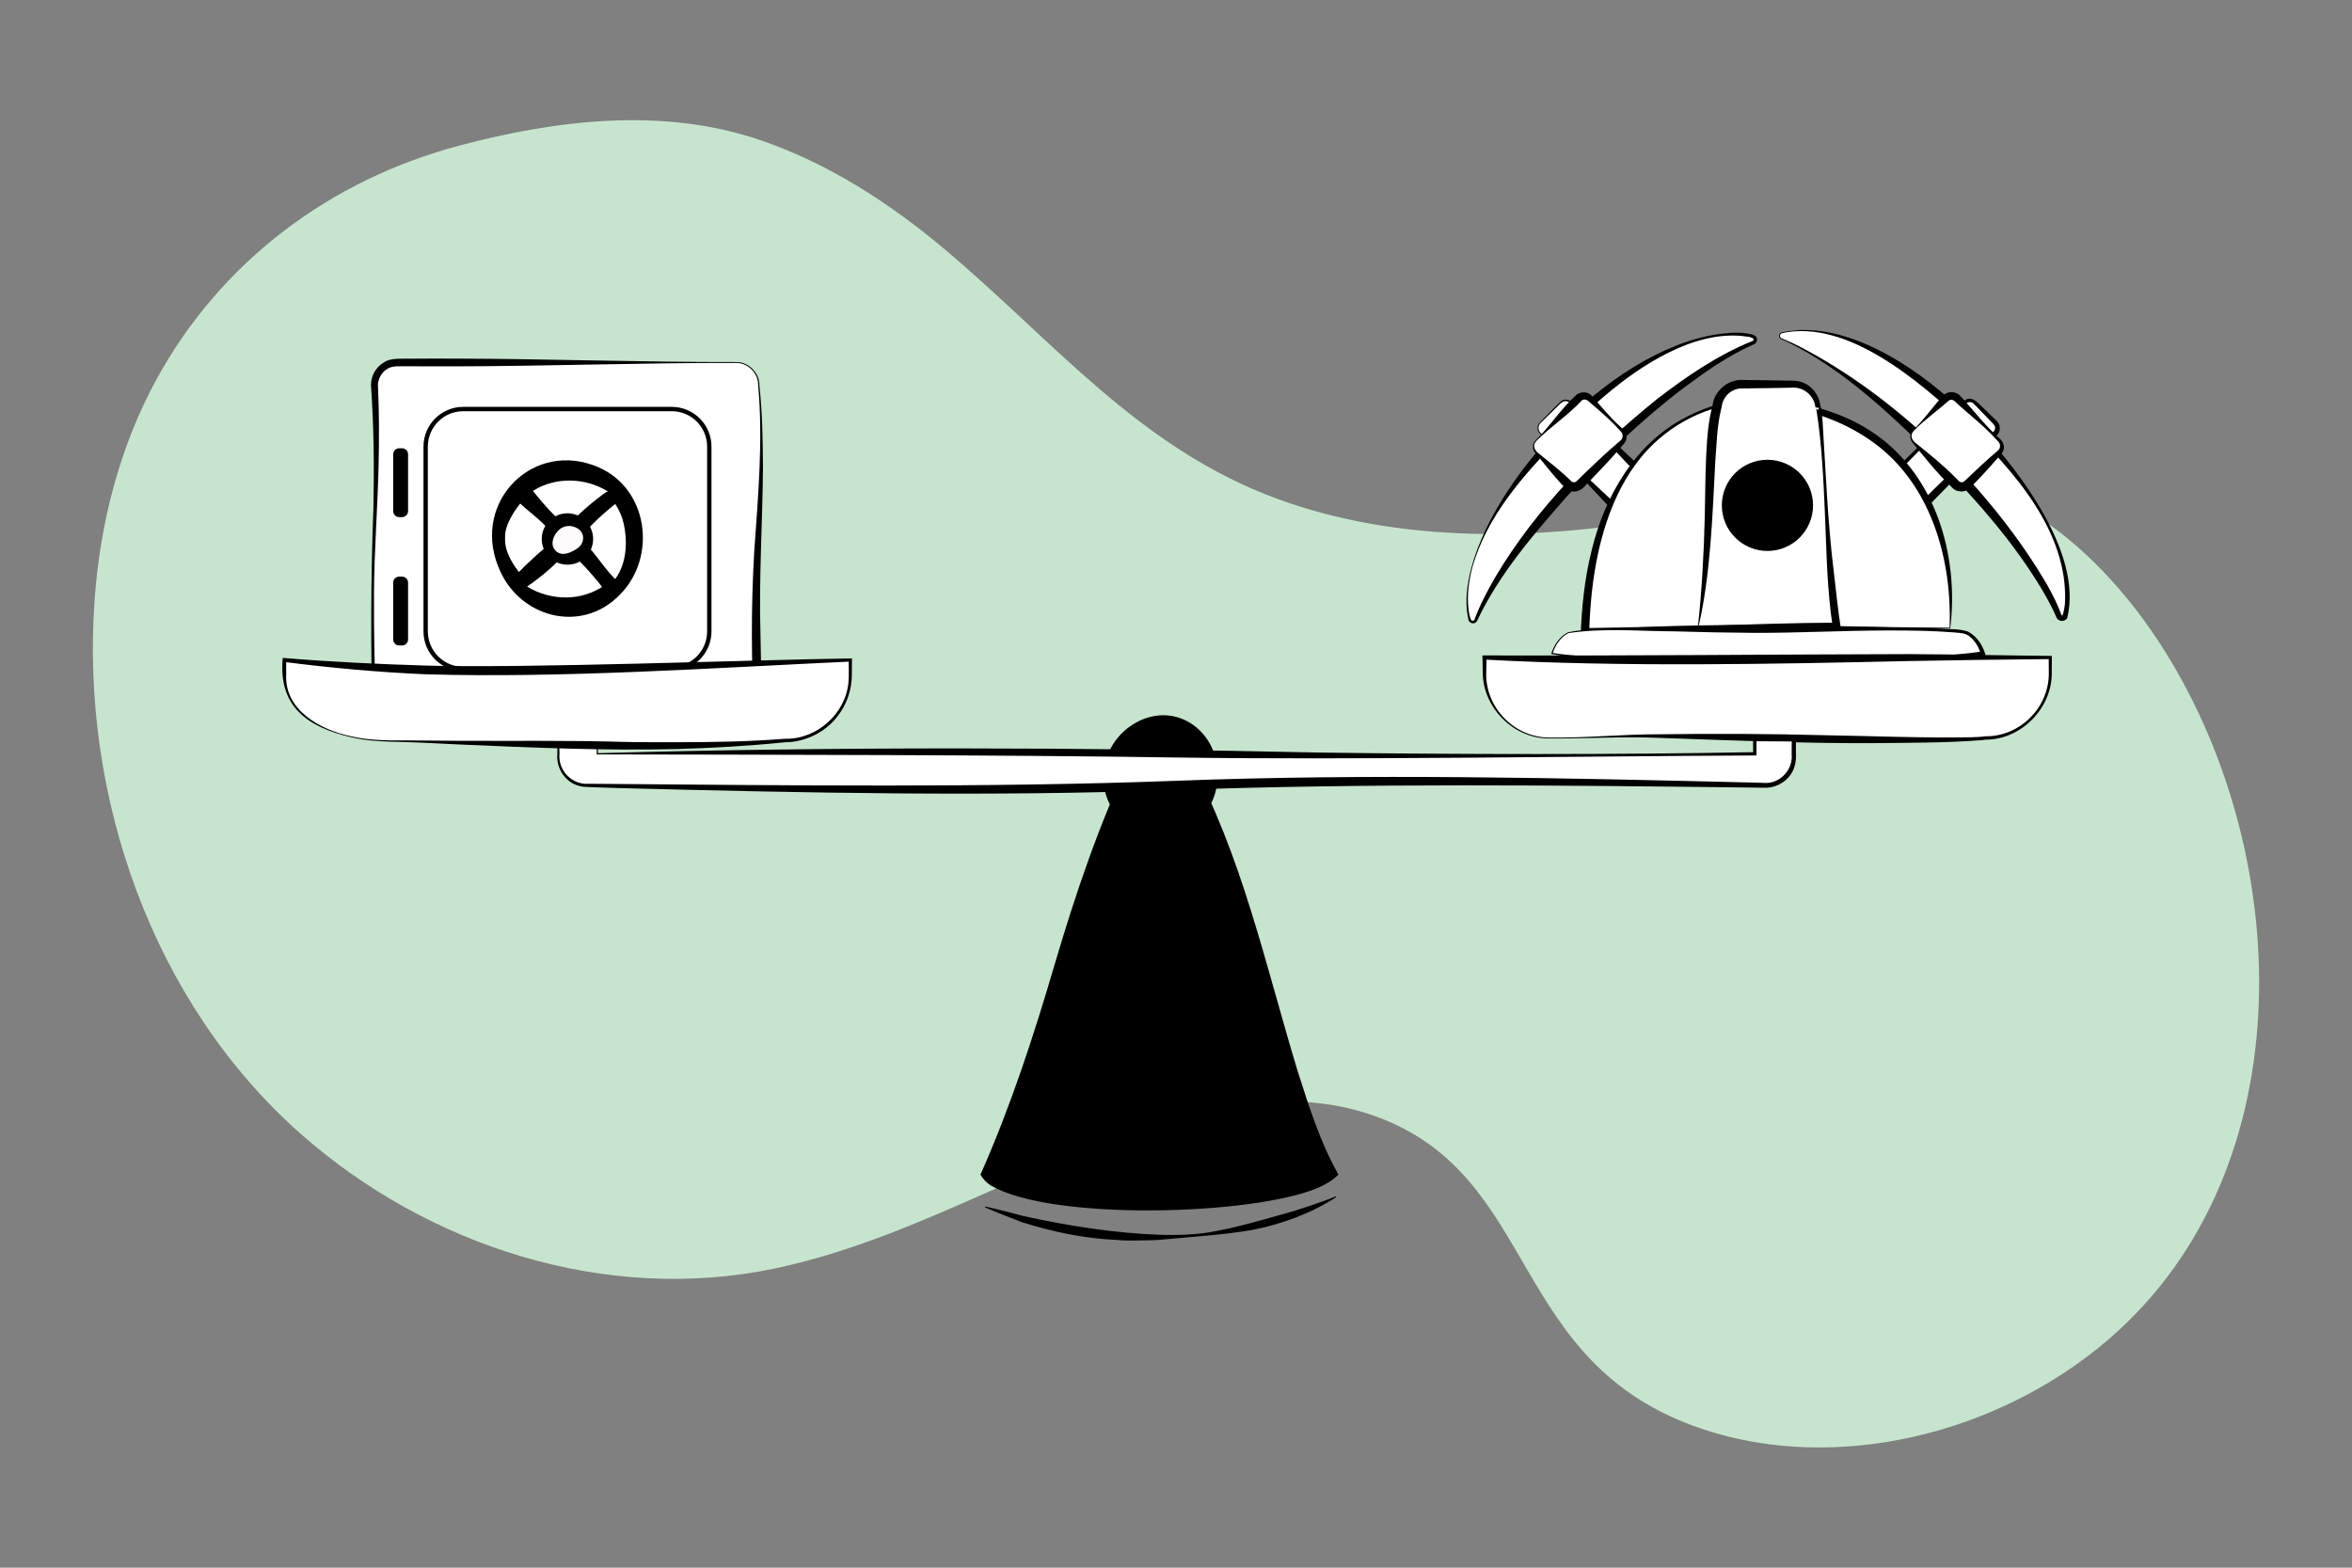 <?xml version="1.0" encoding="UTF-8"?> <!-- Generator: Adobe Illustrator 26.0.2, SVG Export Plug-In . SVG Version: 6.00 Build 0) --> <svg xmlns="http://www.w3.org/2000/svg" xmlns:xlink="http://www.w3.org/1999/xlink" version="1.1" id="Layer_1" x="0px" y="0px" viewBox="0 0 540 360" style="enable-background:new 0 0 540 360;" xml:space="preserve"><rect x="0" y="0" width="540" height="360" fill="#808080" stroke="none"/> <style type="text/css"> .st0{fill:#C7E5CE;} .st1{fill:#FFFFFF;} .st2{fill:#010101;} .st3{fill:#FFFFFF;stroke:#010101;stroke-miterlimit:10;} .st4{fill:none;stroke:#010101;stroke-miterlimit:10;} .st5{fill:#FFFAFC;} </style> <path class="st0" d="M21.7,138.04c-3.14,44.8,13.23,92.15,47.25,122.25c29.37,25.99,70.22,39.08,108.83,31.02 c34.9-7.29,64.95-28.49,99.59-36.25c12.6-2.82,25.72-3.22,38.02,1.13c38.58,13.63,30.3,56.86,75.53,71.99 c30.67,10.26,67.85,1.2,93.23-20.65c45.68-39.33,42.39-113.22,11.36-160.35c-12.06-18.31-29.69-34.36-51.26-38.29 c-25.74-4.69-50.22,8.89-75.25,12.04c-26.47,3.33-52.77,2.07-75.78-6.39c-31.75-11.66-51.33-36.26-76.31-57.28 c-12.73-10.71-26.97-19.91-42.74-25.21c-22.2-7.47-46.55-4.51-68.77,1.4c-29.65,7.89-54.7,26.62-69.51,53.73 C27.48,102.59,22.95,120.15,21.7,138.04z"></path> <g> <g> <path class="st1" d="M388.97,154.53l62.08-62.08c0.33-0.33,0.76-0.5,1.22-0.5s0.89,0.18,1.22,0.5l4.62,4.62 c0.32,0.32,0.5,0.75,0.5,1.21c0,0.46-0.18,0.9-0.5,1.22l-61.3,61.3L388.97,154.53z"></path> <path class="st2" d="M388.87,154.54c15.51-16.56,32.44-33.81,49.23-49.66c4.07-3.93,8.43-8.35,12.4-12.4 c2.02-2.27,3.71,0.16,5.22,1.57c0,0,2.1,2.02,2.1,2.02s0.52,0.51,0.52,0.51c0.98,0.78,1.1,2.48,0.15,3.36 c-0.3,0.31-1.19,1.25-1.51,1.58c-6.23,6.57-19.97,20.49-26.47,27.09c-7.91,7.99-16.84,16.62-24.95,24.48c0,0-8.44,8.04-8.44,8.04 l-0.3,0.29c0,0-0.3-0.26-0.3-0.26L388.87,154.54L388.87,154.54z M389.07,154.53l8.02,5.93c0,0-0.6,0.03-0.6,0.03 c4.01-4.24,12.08-12.64,16.15-16.8c12.46-12.9,28.41-28.51,41.35-41.04c0.63-0.61,2.53-2.42,3.16-3.02c0,0,0.53-0.5,0.53-0.5 c0.13-0.12,0.22-0.25,0.29-0.4c0.33-0.82-0.23-1.3-0.86-1.93c-1.01-1.03-3.01-3.13-4.02-4.16c-0.69-0.54-1.49-0.34-2.07,0.36 c0,0-4.14,4.08-4.14,4.08C427.68,116.7,409.48,135.63,389.07,154.53L389.07,154.53z"></path> </g> <g> <path class="st1" d="M353.63,97.07l4.62-4.62c0.67-0.67,1.76-0.67,2.43,0l57.27,57.27l-7.82,6.3l-56.51-56.51 c-0.33-0.33-0.51-0.76-0.5-1.22C353.12,97.82,353.3,97.39,353.63,97.07z"></path> <path class="st2" d="M353.55,97c0.81-0.78,4.21-4.39,5.03-5c1.02-0.55,2-0.06,2.69,0.74c0,0,1.03,0.97,1.03,0.97 c8,7.49,16.8,15.65,24.34,23.51c10.31,10.86,20.76,21.85,31.68,32.12c0,0,0.41,0.39,0.41,0.39l-0.45,0.38c0,0-7.67,6.47-7.67,6.47 s-0.51,0.43-0.51,0.43c-10.05-9.75-20.08-19.51-29.91-29.49c-8.31-8.27-16.75-17.73-24.92-26.19c0,0-1.81-1.85-1.81-1.85 C352.82,98.8,352.88,97.63,353.55,97L353.55,97z M353.7,97.14c-0.59,0.57-0.62,1.6-0.06,2.2c0,0,1.83,1.81,1.83,1.81 c8.47,8.18,17.91,16.61,26.19,24.92c9.81,9.66,19.42,19.53,29.01,29.41c0,0-1-0.05-1-0.05l7.96-6.12l-0.04,0.78 c-10.27-10.91-21.26-21.36-32.12-31.67c-7.84-7.53-16.05-16.35-23.51-24.34c-1.44-1.51-2.31-3.06-4.23-0.89 C357.71,93.18,353.7,97.14,353.7,97.14L353.7,97.14z"></path> </g> <g> <path class="st1" d="M337.86,130.56c1.77-6.81,6.83-17.88,20.9-31.95c14.07-14.07,25.14-19.13,31.95-20.9 c7.51-1.95,11.63-0.49,11.8-0.43c0.3,0.11,0.5,0.4,0.49,0.71c0,0.32-0.2,0.6-0.51,0.71c-0.14,0.05-14.64,5.29-36.49,27.15 c-21.86,21.86-27.1,36.35-27.15,36.49c-0.1,0.3-0.39,0.5-0.71,0.51c0,0,0,0-0.01,0c-0.32,0-0.6-0.2-0.71-0.5 C337.37,142.19,335.91,138.06,337.86,130.56z"></path> <path class="st2" d="M337.77,130.53c6.15-23.18,36.51-54.26,61.55-54.14c1.2,0.1,2.42,0.16,3.56,0.66 c0.16,0.11,0.3,0.25,0.39,0.42c0.4,0.77-0.17,1.55-0.84,1.71c-5.8,2.57-11.03,6.28-16.09,10.06 c-9.72,7.38-18.51,15.93-26.74,24.92c-7.66,8.72-15.42,17.73-20.42,28.3c-0.47,1.14-2.03,0.78-2.1-0.46 C336.26,138.2,336.82,134.25,337.77,130.53L337.77,130.53z M337.96,130.58c-0.73,2.96-1.15,6.03-0.83,9.06 c0.11,0.91,0.23,2.02,0.67,2.79c0.24,0.24,0.68,0.11,0.75-0.19c1.24-3.4,2.96-6.58,4.76-9.72c9.47-15.94,22.8-29.27,37.13-40.88 c6.72-5.16,13.8-10.02,21.68-13.24c0.32-0.11,0.35-0.11,0.43-0.23c0.55-0.94-2.75-0.96-3.28-1.08c-4.02-0.25-8.09,0.59-11.88,2 c-11.44,4.39-20.67,12.9-29.25,21.42C349.72,109.16,341.22,118.68,337.96,130.58L337.96,130.58z"></path> </g> <g> <path class="st1" d="M447.69,144.22c0,0,5.8-48.74-43.77-52.2c0,0-38.25-2.89-40.03,53.19L447.69,144.22z"></path> <path class="st2" d="M447.62,144.15c0.54-15.32-4-32.05-16.52-41.81c-7.42-5.75-16.56-8.67-25.87-9.66 c-9.33-1.06-18.91,2.85-25.62,9.27c-6.83,6.55-10.56,15.59-12.61,24.67c-1.36,6.1-1.95,12.36-2.14,18.62c0,0-0.98-1-0.98-1 C391.35,143.62,420.05,143.83,447.62,144.15L447.62,144.15z M447.76,144.3c-27.6,0.98-56.27,1.86-83.85,1.88 c0,0-1.02,0.01-1.02,0.01c0.24-6.7,0.92-13.41,2.57-19.93c2.99-12.27,9.92-24.38,21.43-30.36c5.61-2.92,12.08-4.76,18.44-4.25 c9.5,0.62,19.26,3.27,26.89,9.27C445.02,111.04,449.7,128.6,447.76,144.3L447.76,144.3z"></path> </g> <g> <path class="st1" d="M352.65,101.2l9.73-9.73c0.36-0.36,0.83-0.55,1.33-0.55c0.5,0,0.97,0.2,1.33,0.55l7.41,7.41 c0.36,0.35,0.55,0.83,0.55,1.33c0,0.5-0.2,0.97-0.55,1.33l-9.73,9.73c-0.35,0.35-0.83,0.55-1.33,0.55c-0.5,0-0.97-0.2-1.33-0.55 l-7.41-7.41c-0.36-0.36-0.55-0.83-0.55-1.33C352.09,102.03,352.29,101.56,352.65,101.2z"></path> <path d="M352.57,101.13c3.24-3.2,5.74-7.12,9.1-10.22c0.92-0.99,2.64-1.11,3.64-0.18c2.19,2.48,4.32,5.11,6.79,7.33 c1.26,0.91,1.9,2.56,0.72,3.86c-1.64,1.91-3.31,3.8-5.05,5.61c-0.93,0.93-2.98,3.21-3.91,4.09c-1.14,1.44-3.21,1.76-4.55,0.38 c-2.28-2.29-4.23-4.88-6.29-7.36c0,0-0.62-0.73-0.62-0.73C351.76,103.1,351.82,101.82,352.57,101.13L352.57,101.13z M352.72,101.27c-0.96,1.05-0.39,2.25,0.7,2.97c2.42,2.02,4.96,3.91,7.19,6.13c0.37,0.46,1.03,0.53,1.42,0.07 c1.07-1.07,3.29-3.18,4.42-4.24c1.81-1.74,3.69-3.41,5.61-5.05c0.55-0.43,0.65-1.36,0.19-1.93c0,0-0.62-0.67-0.62-0.67 c-2.11-2.31-4.53-4.39-6.92-6.4c-0.39-0.43-1.09-0.56-1.56-0.18C359.99,95.4,355.99,97.97,352.72,101.27L352.72,101.27z"></path> </g> <g> <path class="st1" d="M409.07,76.41c0.17-0.06,4.3-1.52,11.8,0.43c6.81,1.77,17.88,6.83,31.95,20.9 c14.07,14.07,19.13,25.14,20.9,31.95c1.95,7.51,0.49,11.63,0.43,11.8c-0.11,0.3-0.39,0.49-0.71,0.49c0,0,0,0-0.01,0 c-0.32,0-0.6-0.2-0.71-0.51c-0.05-0.14-5.29-14.64-27.15-36.49c-21.86-21.86-36.35-27.1-36.49-27.15c-0.3-0.1-0.5-0.39-0.51-0.71 C408.57,76.81,408.77,76.52,409.07,76.41z"></path> <path class="st2" d="M409.03,76.32c15.38-3.34,33.05,9.36,43.31,19.79c10.14,10.35,26.04,30.5,22.29,45.77 c-0.52,1.02-2.15,0.92-2.52-0.18c0,0-0.07-0.17-0.07-0.17s-0.15-0.34-0.15-0.34c-0.92-2.06-2.03-4.05-3.19-6.01 c-6.3-10.44-14.35-19.72-22.86-28.41c-10.79-10.65-21.94-21.64-35.69-28.38c0,0-0.7-0.3-0.7-0.3c-0.22-0.11-0.49-0.14-0.72-0.36 C408.27,77.34,408.45,76.5,409.03,76.32L409.03,76.32z M409.1,76.51c-0.44,0.15-0.57,0.78-0.22,1.08c0.15,0.15,0.42,0.19,0.65,0.3 c1.19,0.48,2.35,1.04,3.49,1.61c22.54,11.59,44.31,33.02,57.05,54.91c1.23,2.2,2.39,4.49,3.26,6.88c0.03,0.07,0.15,0.09,0.21,0.01 c0.3-0.83,0.47-1.83,0.56-2.75c0.83-16.41-11.81-30.56-22.94-41.24C440.79,87.72,424.2,73.19,409.1,76.51L409.1,76.51z"></path> </g> <g> <path class="st1" d="M439.29,98.88l7.41-7.41c0.36-0.35,0.83-0.55,1.33-0.55c0.5,0,0.97,0.2,1.33,0.55l9.73,9.73 c0.36,0.35,0.55,0.83,0.55,1.33s-0.2,0.97-0.55,1.33l-7.41,7.41c-0.35,0.35-0.83,0.55-1.33,0.55s-0.97-0.2-1.33-0.55l-9.73-9.73 c-0.36-0.35-0.55-0.83-0.55-1.33C438.73,99.71,438.93,99.23,439.29,98.88z"></path> <path d="M439.21,98.81c2.48-2.41,4.48-5.29,6.8-7.86c1.01-1.22,3.12-1.21,4.13,0.06c0,0,0.32,0.34,0.32,0.34 c2.77,3.01,5.24,6.29,8.28,9.04c1.27,0.92,1.9,2.54,0.72,3.86c-1.64,1.91-3.31,3.8-5.05,5.61c-0.42,0.44-1.53,1.62-1.94,2.05 c-1.06,1.28-3.29,1.28-4.38-0.05c0,0-0.33-0.33-0.33-0.33c-3.18-3.06-5.9-6.56-8.72-9.95C438.4,100.78,438.46,99.5,439.21,98.81 L439.21,98.81z M439.36,98.95c-0.96,1.05-0.39,2.25,0.7,2.97c2.93,2.38,5.9,4.75,8.56,7.43c0,0,1.24,1.23,1.24,1.23 c0.37,0.26,0.83,0.25,1.19-0.12c2.49-2.38,5.03-4.77,7.66-7c0.55-0.43,0.65-1.36,0.19-1.93c0,0-0.62-0.67-0.62-0.67 c-2.92-3.25-6.48-5.86-9.64-8.85c-0.44-0.3-1.01-0.28-1.41,0.14C444.65,94.47,441.76,96.47,439.36,98.95L439.36,98.95z"></path> </g> <g> <path class="st1" d="M389.91,143.88h31.75c0,0-1.31-7.15-2.51-29.54s-1.77-20.84-1.77-20.84c-0.25-2.99-2.7-5.28-5.64-5.28h-11.9 c-2.94,0-5.38,2.29-5.64,5.28c0,0-1.29,1.99-1.77,20.84S389.91,143.88,389.91,143.88z"></path> <path class="st2" d="M389.99,143.81c9.25-0.39,22.59-0.79,31.68-0.83c0,0-0.88,1.06-0.88,1.06c-1.3-8.45-1.42-16.87-1.77-25.36 c-0.35-8.13-0.7-16.34-1.95-24.39c0,0-0.08-0.35-0.08-0.35c-0.02-0.05-0.03-0.1-0.04-0.14c0,0-0.02-0.03,0.01,0.02 c0.01,0,0.01,0.07,0.19,0.18c0.17,0.1,0.42,0.09,0.57-0.02c0.1-0.07,0.17-0.15,0.22-0.27c0,0-1.13-0.15-1.13-0.15 c-0.3-2.81-2.85-4.82-5.59-4.53c-1.14,0.02-4.24,0.07-5.41,0.1c0,0-3.61,0.04-3.61,0.04c-0.91,0.08-2.56-0.09-3.38,0.16 c-1.96,0.45-3.44,2.29-3.56,4.28l-0.16,0.48c0.07-0.12,0.03-0.05,0.04-0.06c-0.96,3.94-1.01,8.05-1.33,12.09 C393.17,118.3,392.74,131.96,389.99,143.81L389.99,143.81z M389.83,143.94c0.9-8.37,1.37-16.86,1.57-25.29 c0.19-7.6,0.03-19.79,1.75-25.24c0.24-3.58,3.67-6.49,7.22-6.15c1.14,0.01,4.23,0.04,5.41,0.06c0,0,3.61,0.06,3.61,0.06 c1.15,0.09,2.6-0.09,3.77,0.23c2.71,0.64,4.67,3.19,4.79,5.83c0,0-1.13-0.15-1.13-0.15c0.06-0.15,0.12-0.21,0.25-0.31 c0.17-0.11,0.44-0.13,0.62-0.02c0.21,0.13,0.22,0.22,0.25,0.25c0.16,0.29,0.17,0.57,0.23,0.87c0.07,0.49,0.21,1.89,0.26,2.4 c0.73,11.53,1.17,23.28,2.58,34.74c0.55,4.54,0.98,9.1,1.7,13.55c0,0-1.05-0.01-1.05-0.01 C411.31,144.76,400.17,144.34,389.83,143.94L389.83,143.94z"></path> </g> <g> <path class="st1" d="M360.05,145.29c2.79-1.33,45.73-0.84,45.73-0.84s42.94-0.49,45.73,0.84c2.79,1.33,3.73,4.76,3.73,4.76 c-14.16,2.48-49.46,2.67-49.46,2.67s-35.3-0.19-49.46-2.67C356.33,150.05,357.26,146.63,360.05,145.29z"></path> <path class="st2" d="M360.01,145.2c3.42-0.8,8.66-0.67,12.21-0.95c24.34-1.34,48.98-0.52,73.35,0.11c2.09,0.16,4.17,0,6.21,0.65 c1.97,0.99,3.24,2.87,3.93,4.92c0,0,0.16,0.5,0.16,0.5l-0.54,0.1c-8.2,1.47-16.47,2.01-24.73,2.49 c-20.65,1.13-41.41,1.06-61.99-1.16c-4.17-0.44-8.34-0.93-12.47-1.69C356.78,148.13,358.04,146.16,360.01,145.2L360.01,145.2z M360.1,145.39c-1.83,0.92-3.05,2.79-3.63,4.71c0,0-0.12-0.18-0.12-0.18c4.07,0.64,8.2,0.86,12.32,1.05 c24.73,0.76,49.49,1.05,74.21-0.28c4.11-0.22,8.23-0.48,12.29-1.1c0,0-0.38,0.6-0.38,0.6c-0.54-1.8-1.65-3.63-3.34-4.51 c-0.83-0.33-1.94-0.36-2.87-0.46c-5.07-0.39-10.16-0.45-15.25-0.44c-10.17,0.01-20.39,0.58-30.56,0.55 c-5.92-0.04-12.44-0.16-18.32-0.35C376.36,144.95,368.1,144.16,360.1,145.39L360.1,145.39z"></path> </g> <g> <path d="M405.79,127.02c-6.05,0-10.97-4.92-10.97-10.97s4.92-10.97,10.97-10.97c6.05,0,10.97,4.92,10.97,10.97 S411.83,127.02,405.79,127.02z"></path> <path class="st1" d="M405.79,105.58c5.78,0,10.47,4.69,10.47,10.47c0,5.78-4.69,10.47-10.47,10.47c-5.78,0-10.47-4.69-10.47-10.47 C395.32,110.26,400,105.58,405.79,105.58 M405.79,104.58c-6.32,0-11.47,5.15-11.47,11.47c0,6.32,5.15,11.47,11.47,11.47 c6.32,0,11.47-5.15,11.47-11.47C417.26,109.72,412.11,104.58,405.79,104.58L405.79,104.58z"></path> </g> <path class="st2" d="M153.32,131.6L153.32,131.6c0.62,0,1.12-0.5,1.12-1.12v-2.76c0-0.62-0.5-1.12-1.12-1.12l0,0 c-0.62,0-1.12,0.5-1.12,1.12v2.76C152.2,131.09,152.7,131.6,153.32,131.6z"></path> <g> <path class="st1" d="M168.98,83.24c0,0-9.13,0-34.98,0s-42.82,0-42.82,0c-2.89,0-5.22,2.34-5.22,5.22c0,0,0.94,12.87,0,32.59 s0,42.92,0,42.92l88.25,0.74c0,0-1.39-21.56,0-43.66s0-32.59,0-32.59C174.2,85.58,171.86,83.24,168.98,83.24z"></path> <path class="st2" d="M168.98,83.34c-20.67-0.05-43.84,0.75-64.5,0.79c-3.58,0.03-7.17-0.02-10.75-0.02 c-1.26,0.06-3.68-0.26-4.8,0.61c-1.33,0.67-2.17,2.48-2.16,3.69c0.3,6.34,0.29,12.63,0.14,18.94c-0.23,9.46-0.96,18.86-1.04,28.31 c-0.05,9.43,0.1,18.88,0.57,28.3c0,0-0.48-0.46-0.48-0.46c11.01-0.09,33.12-0.09,44.13-0.07c12.97-0.06,31.33,0.16,44.12,0.26 c0,0-1.04,1.1-1.04,1.1c-0.7-12.75-0.75-25.49,0-38.23c0.89-12.66,2.05-25.39,0.9-38.06C174.14,85.74,171.73,83.3,168.98,83.34 L168.98,83.34z M168.98,83.14c2.86-0.09,5.43,2.52,5.36,5.31c0.7,6.34,0.8,12.71,0.83,19.08c-0.1,12.71-0.96,25.4-0.57,38.11 c0.1,6.71,0.29,13.43,0.72,20.11c-13.19,0.02-31.85-0.35-45.23-0.48c-11.23-0.18-33.36-0.55-44.59-0.82 c-0.39-15.78-0.39-31.89,0.23-47.69c0.19-9.4,0.12-18.88-0.56-28.24c-0.06-2.1,1.09-4.18,2.9-5.25c1.46-1.11,3.95-0.85,5.67-0.9 c3.58-0.01,7.17-0.05,10.75-0.02C125.14,82.39,148.31,83.19,168.98,83.14L168.98,83.14z"></path> </g> <path class="st3" d="M106.36,153.62h47.86c4.77,0,8.63-3.86,8.63-8.63v-42.43c0-4.77-3.86-8.63-8.63-8.63h-47.86 c-4.77,0-8.63,3.86-8.63,8.63v42.43C97.73,149.75,101.59,153.62,106.36,153.62z"></path> <path class="st2" d="M92.31,118.75h-0.66c-0.76,0-1.38-0.62-1.38-1.38v-13.05c0-0.76,0.62-1.38,1.38-1.38h0.66 c0.76,0,1.38,0.62,1.38,1.38v13.05C93.7,118.13,93.07,118.75,92.31,118.75z"></path> <path class="st2" d="M92.31,148.22h-0.66c-0.76,0-1.38-0.62-1.38-1.38v-13.05c0-0.76,0.62-1.38,1.38-1.38h0.66 c0.76,0,1.38,0.62,1.38,1.38v13.05C93.7,147.6,93.07,148.22,92.31,148.22z"></path> <circle cx="130.28" cy="123.77" r="5.9"></circle> <g> <path d="M114.45,129.97c0.67,1.72,1.61,3.3,2.78,4.7c0.06,0.07,0.12,0.14,0.18,0.21c0.17,0.2,0.35,0.4,0.53,0.59 c0.05,0.06,0.11,0.11,0.16,0.17c0.14,0.15,0.29,0.29,0.43,0.43c0,0,0.01,0.01,0.01,0.01c0.02,0.02,0.03,0.03,0.05,0.05 c0.06,0.06,0.13,0.12,0.2,0.18c0.07,0.06,0.14,0.13,0.21,0.19c1.39,1.23,2.96,2.22,4.68,2.95c2.03,0.85,4.17,1.3,6.38,1.33 c2.2,0.03,4.36-0.36,6.41-1.16c1.74-0.68,3.33-1.63,4.75-2.83c0.06-0.05,0.11-0.1,0.17-0.15c0.2-0.17,0.4-0.35,0.59-0.54 c0.05-0.05,0.11-0.1,0.16-0.16c0.3-0.3,0.6-0.6,0.88-0.92c0.01-0.01,0.02-0.02,0.03-0.03v0c1.21-1.38,2.19-2.93,2.9-4.63 c0.85-2.03,1.3-4.17,1.33-6.38c0.03-2.2-0.36-4.36-1.16-6.41c-0.68-1.74-1.63-3.33-2.83-4.75c-0.05-0.06-0.11-0.13-0.17-0.19 c-0.15-0.18-0.31-0.35-0.47-0.52c-0.07-0.07-0.13-0.14-0.2-0.21c-0.29-0.3-0.59-0.58-0.89-0.85c-0.02-0.02-0.04-0.03-0.06-0.05 l0,0c-1.38-1.21-2.93-2.19-4.63-2.9c-2.03-0.85-4.17-1.3-6.38-1.33c-2.2-0.03-4.36,0.36-6.41,1.16c-1.72,0.67-3.3,1.61-4.7,2.78 c-0.07,0.06-0.14,0.12-0.2,0.17c-0.2,0.17-0.4,0.35-0.59,0.54c-0.06,0.06-0.12,0.11-0.18,0.17c-0.14,0.13-0.27,0.27-0.41,0.41 c-0.09,0.1-0.19,0.2-0.28,0.3c-0.06,0.06-0.12,0.13-0.17,0.19c-1.23,1.39-2.22,2.96-2.95,4.68c-0.85,2.03-1.3,4.17-1.33,6.38 C113.25,125.76,113.65,127.92,114.45,129.97z M139.67,112.79l-0.42,0.41l-8.94,8.72l-8.72-8.94l-0.41-0.42 c1.16-0.94,2.45-1.69,3.84-2.24c1.74-0.68,3.57-1.01,5.45-0.99c1.87,0.02,3.7,0.4,5.42,1.13 C137.27,111.04,138.54,111.82,139.67,112.79z M140.85,132.74l-8.76-8.99l8.95-8.72l0.42-0.41c0.96,1.17,1.73,2.48,2.28,3.89 c0.68,1.74,1.01,3.57,0.99,5.45c-0.02,1.87-0.4,3.7-1.13,5.42c-0.58,1.38-1.37,2.65-2.34,3.79L140.85,132.74z M120.85,134.71 C120.85,134.71,120.85,134.71,120.85,134.71l0.42-0.41l8.99-8.77l8.77,8.99l0.41,0.42c-1.17,0.96-2.48,1.73-3.89,2.28 c-1.74,0.68-3.57,1.01-5.45,0.99c-1.87-0.02-3.7-0.4-5.42-1.13C123.28,136.5,121.99,135.7,120.85,134.71z M115.84,123.59 c0.02-1.87,0.4-3.7,1.13-5.42c0.59-1.4,1.39-2.69,2.38-3.84c0,0,0,0,0,0l0.41,0.42l8.72,8.95l-8.99,8.76l-0.42,0.41 c-0.94-1.16-1.69-2.45-2.24-3.84C116.15,127.3,115.81,125.46,115.84,123.59z"></path> <g> <path d="M114.54,129.93c3.19,8.45,13.58,11.91,21.63,8.91c14.27-5.04,14.15-23.96,0.55-29.78 C123.95,103.57,109.49,116.68,114.54,129.93L114.54,129.93z M114.35,130c-5.94-14.93,8.2-29.19,23.13-22.67 c11.38,5.01,13.35,20.5,4.97,29.1C133.46,145.89,118.77,141.72,114.35,130L114.35,130z"></path> <path d="M139.77,112.79c-2.67,3.8-5.92,7.24-9.58,10.11c-0.81-1.02-1.61-2.06-2.44-3.06c-2.28-2.74-5.14-4.9-7.78-7.28 C125.24,107.03,134.81,106.7,139.77,112.79L139.77,112.79z M139.57,112.8c-0.32-0.09-0.76-0.39-1.06-0.54 c-5.24-2.76-11.98-2.58-16.82,0.93c0,0,0.07-1.2,0.07-1.2c2.73,3.43,5.54,6.78,9.05,9.44c0,0-0.99-0.01-0.99-0.01 c2.45-2.94,5.37-5.45,8.42-7.76C138.62,113.38,139.15,113.01,139.57,112.8L139.57,112.8z"></path> <path d="M140.78,132.81c-1.24-1.33-3.36-2.94-4.81-4.08c-1.87-1.48-3.47-3.23-4.94-5.1c0.31-0.23,2.74-2.18,3.11-2.47 c2.77-2.22,4.97-5.02,7.3-7.68c5.85,5.79,5.73,14.02-0.08,19.76c0,0-0.09,0.1-0.09,0.1 C141.23,133.29,140.83,132.87,140.78,132.81L140.78,132.81z M140.92,132.67l0.42,0.41l-0.17,0.01c2.89-3.87,3-9.28,1.79-13.77 c-0.46-1.5-1.2-2.9-2.11-4.21l1.13,0.06c-3.43,2.64-6.74,5.67-9.38,9.12c0,0,0.01-1.07,0.01-1.07 C135.94,125.78,138.07,129.69,140.92,132.67L140.92,132.67z"></path> <path d="M120.78,134.79c0-0.29,0-0.08,0-0.15c0.03-0.04,0.09-0.12,0.12-0.17c2.56-3.48,5.51-6.72,8.88-9.44 c0,0,0.6-0.48,0.6-0.48c0.81,1.03,1.62,2.07,2.45,3.07c2.29,2.76,5.16,4.92,7.82,7.31C135.41,140.52,125.76,140.82,120.78,134.79 L120.78,134.79z M120.91,134.64c5.6,3.44,12.72,3.49,18.01-0.32c0,0-0.07,1.2-0.07,1.2c-2.74-3.44-5.57-6.82-9.1-9.49 c0,0,0.99,0.01,0.99,0.01c-2.8,3.3-6.11,6.16-9.66,8.63c0,0-0.09,0.06-0.09,0.06s-0.04,0.03-0.04,0.03l-0.02,0.01 c0,0-0.01,0.01-0.01,0.01l-0.01,0l0,0C120.92,134.72,120.92,134.93,120.91,134.64L120.91,134.64z"></path> <path d="M115.74,123.59c0.02-3.78,0.66-7.85,3.59-10.55c3.22,3.39,5.78,7.4,9.54,10.29c0,0,0.37,0.33,0.37,0.33l-0.38,0.45 c-3.08,3.63-6.37,7.1-9.92,10.28C116.25,131.46,115.61,127.41,115.74,123.59L115.74,123.59z M115.94,123.59 c-0.06,3.29,1.9,6.26,3.92,8.64c0,0-1.51-0.09-1.51-0.09c3.05-3.15,6.32-6.09,9.74-8.84c0,0-0.01,0.77-0.01,0.77 c-0.7-0.84-1.38-1.7-2.12-2.5c-2.16-2.48-4.93-4.33-7.26-6.63c0,0,1.27,0.01,1.27,0.01 C118.21,117.15,115.86,120.33,115.94,123.59L115.94,123.59z"></path> </g> </g> <g> <circle class="st5" cx="130.28" cy="123.77" r="3.93"></circle> <path d="M127.54,126.45c1.43,1.47,3.56,0.46,4.91-0.46c1.69-0.98,2.02-3.43,0.26-4.58c-1.43-0.93-3.24-0.82-4.42,0.31 C127.12,122.8,126.16,125.03,127.54,126.45L127.54,126.45z M127.4,126.59c-1.76-1.58-2.6-4.51-0.6-6.39 c3.24-3.02,7.71-0.53,7.74,3.63C134.84,128.46,130.34,129.9,127.4,126.59L127.4,126.59z"></path> </g> <g> <path d="M272.96,174.17c0,0,9.24,17.12,18.27,51.63s15.52,43.85,15.52,43.85c-10.5,10.96-75.08,9.76-80.59,0 c0,0,8.13-16.9,16.96-47.93c8.83-31.03,16.83-47.56,16.83-47.56H272.96z"></path> <path d="M273.01,174.08c12.2,22.46,17.55,47.65,24.92,71.88c2.55,7.96,5.08,16.13,9.18,23.44c0,0,0.19,0.32,0.19,0.32 c-1.36,1.4-3.06,2.33-4.77,3.08c-14.91,6.31-61.16,7.63-75.04-0.57c-0.91-0.57-1.81-1.45-2.38-2.52c0,0,0.21-0.46,0.21-0.46 c6.79-15.36,12.04-31.49,16.77-47.61c4.79-16.23,10.2-32.35,17.49-47.64c0,0,0.11-0.23,0.11-0.23s0.24,0.01,0.24,0.01 S273.01,174.08,273.01,174.08L273.01,174.08z M272.91,174.25l-12.96,0.31c0,0,0.36-0.23,0.36-0.23 c-10.23,23.23-15.64,48.15-23.86,72.09c-2.84,7.99-5.86,15.89-9.45,23.62l-0.03-0.86c1.74,2.45,5.6,3.46,8.5,4.33 c15.14,4.2,59.06,6.33,70.97-4.17c0,0-0.04,0.55-0.04,0.55c-2.31-3.65-3.94-7.55-5.6-11.49c-4.82-11.77-8.28-24.07-11.44-36.36 C284.93,205.82,279.88,189.57,272.91,174.25L272.91,174.25z"></path> </g> <g> <circle cx="266.65" cy="177.9" r="12.79"></circle> <path d="M279.34,177.9c0.09-6.71-6.36-11.8-12.69-11.96c-11.32-0.59-16.3,12.69-8.38,20.34 C265.48,193.42,279.29,188.29,279.34,177.9L279.34,177.9z M279.54,177.9c0.17,9.64-9,16.69-18.19,12.78 c-11.15-4.87-10.28-20.03,0.19-25.12C270.63,161.19,279.67,168.35,279.54,177.9L279.54,177.9z"></path> </g> <g> <path class="st1" d="M355.81,169.47c20.08,0,4.87-1.02,50.91,0s49.04,0,49.04,0c8.27,0,14.98-6.71,14.98-14.98v-3.51 c-4.64-0.02-12.63-0.05-22.58-0.03c-35.07,0.1-48.8,0.77-76.21,0.58c-6.86-0.05-17.67-0.17-31.11-0.55c0,1.17,0,2.34,0,3.51 C340.84,162.76,347.54,169.47,355.81,169.47z"></path> <path d="M355.81,169.37c8.33,0.12,16.64-0.76,24.99-0.75c12.5-0.17,25-0.13,37.5,0.2c10.96,0.18,23.44,0.69,34.33,0.48 c0.77-0.04,2.4-0.07,3.13-0.22c8.01,0.13,14.82-6.69,14.63-14.72c0,0-0.02-3.38-0.02-3.38s0.36,0.37,0.36,0.37 c-10.82,0.1-21.65,0.24-32.47,0.45c-31.49,0.71-66.14,1.39-97.44-0.34c0,0,0.48-0.47,0.48-0.47s-0.07,3.38-0.07,3.38 C340.91,162.42,347.72,169.43,355.81,169.37L355.81,169.37z M355.81,169.57c-8.17,0.17-15.41-7.03-15.38-15.21 c0,0-0.07-3.38-0.07-3.38s-0.01-0.47-0.01-0.47s0.49,0,0.49,0c32.24,0.11,65.21-0.23,97.4-0.3c10.95,0.04,21.9,0.32,32.85,0.41 c0,0,0,0.36,0,0.36l-0.02,3.38c0.14,8.24-7.04,15.58-15.33,15.5c0,0,0.12-0.02,0.12-0.02c-0.37,0.09-0.58,0.1-0.86,0.13 c-8.05,0.62-16.19,0.59-24.25,0.68c-16.67,0.12-33.32-0.67-49.98-1.21C372.47,169.08,364.14,169.65,355.81,169.57L355.81,169.57z"></path> </g> <g> <path class="st1" d="M137.16,169.8v3.3c0,0,73.36-1.06,132.87,0s132.87,0,132.87,0v-3.3h8.96v3.3h0v0.75 c0,3.58-2.9,6.49-6.49,6.49c0,0-87.05-2.1-135.34,0c-48.29,2.1-135.33,0-135.33,0c-3.58,0-6.49-2.9-6.49-6.49v-0.75h0v-3.3H137.16 z"></path> <path d="M137.23,169.73c0,0,0.07,3.38,0.07,3.38s-0.14-0.14-0.14-0.14c54.93-1.55,111.07-1.35,166.09-0.15 c30.84,0.43,68.96,0.5,99.64-0.1c0,0-0.38,0.38-0.38,0.38s-0.02-3.3-0.02-3.3s0-0.4,0-0.4s0.41,0,0.41,0s8.96-0.06,8.96-0.06 s0.46,0,0.46,0s0,0.47,0,0.47s0.02,3.3,0.02,3.3c0,0-0.49-0.49-0.48-0.48c0,0,0.47,0,0.47,0l0.01,0.49 c0.07,1.55-0.22,3.31-1.15,4.64c-1.35,2.07-3.87,3.3-6.32,3.14c0,0-2.29-0.04-2.29-0.04c-44.07-0.53-88.48-1.01-132.5,0.54 c-42.58,1.58-85.45,0.68-128.04-0.43c0,0-4.57-0.15-4.57-0.15s-2.28-0.08-2.28-0.08c-0.74-0.02-1.59-0.05-2.35-0.3 c-3.14-0.87-5.2-4.12-4.87-7.32c0,0,0.26,0.25,0.24,0.24c0,0-0.25,0-0.25,0l0-0.24c0,0,0.04-3.3,0.04-3.3s0-0.21,0-0.21 s0.2,0,0.2,0S137.23,169.73,137.23,169.73L137.23,169.73z M137.09,169.87c0,0-8.89,0.13-8.89,0.13s0.2-0.2,0.2-0.2 s0.04,3.3,0.04,3.3c0,0-0.26-0.25-0.24-0.24c0,0,0.25,0,0.25,0l-0.01,0.25c-0.33,3.84,2.9,7.19,6.75,6.87c0,0,2.29,0.02,2.29,0.02 c43.22,0.34,89.42,0.93,132.5-0.7c44.09-1.68,88.51-0.66,132.61,0.41c0,0,2.28,0.07,2.28,0.07c3.71,0.36,6.86-2.98,6.49-6.67 c0,0,0.48,0.48,0.48,0.48c0,0-0.49,0-0.49,0c0,0,0-0.48,0-0.48s0.02-3.3,0.02-3.3l0.46,0.46c0,0-8.96-0.06-8.96-0.06l0.41-0.41 c0,0-0.02,3.3-0.02,3.3s0,0.38,0,0.38c-39.48,0.18-94.38,1.05-133.26,0.47c-37.89-0.6-94.52-0.64-132.85-0.71c0,0-0.15,0-0.15,0 l0-0.14L137.09,169.87L137.09,169.87z"></path> </g> <g> <path d="M306.8,274.9c-5.84,3.79-12.54,6.21-19.35,7.56c-6.87,1.14-13.78,1.56-20.69,2.2c-0.65,0.08-1.95,0.15-2.6,0.15 c-2.53,0.03-5.32,0.18-7.82-0.08c-7.35-0.31-14.77-1.87-21.75-4.08c-2.75-1.06-5.76-2.22-8.45-3.4c0,0,0.07-0.19,0.07-0.19 c1.7,0.38,3.38,0.78,5.04,1.21c0.88,0.24,2.9,0.76,3.74,0.98c10.48,2.3,21,3.96,31.76,4.32c3.44,0.09,6.88-0.01,10.3-0.49 c6.77-1.07,13.35-3.13,19.95-4.96c3.26-1.04,6.52-2.1,9.72-3.4C306.7,274.73,306.8,274.9,306.8,274.9L306.8,274.9z"></path> </g> <g> <path class="st1" d="M80.49,169.16c2.66,0.6,5.3,0.9,7.58,0.97c2.14,0.07,4.3,0.05,6.45,0.1c5.1,0.13,10.2,0.28,15.31,0.43 c11.92,0.34,23.84,0.62,35.77,0.63c11.55,0,23.14-0.2,34.65-1.23c8.27,0,14.98-6.71,14.98-14.98v-3.51 c-14.19,0.56-26.08,0.99-34.82,1.28c-41.89,1.43-53.17,1.38-64.6,0.92c-13.07-0.53-23.7-1.49-30.48-2.2c-0.11,0.77,0,2.01,0,3.52 C65.33,163.36,72.98,167.47,80.49,169.16z"></path> <path d="M80.52,169.06c4.07,0.97,8.24,0.99,12.39,0.96c0,0,12.49,0.1,12.49,0.1c12.49,0.06,24.96-0.12,37.44,0.24 c4.16,0.13,8.32,0.04,12.47,0.08c8.31,0.01,16.62-0.14,24.91-0.79c7.3,0.18,14-5.77,14.59-13.07c0.13-1.08,0.03-3.92,0.05-5.03 c0,0,0.38,0.37,0.38,0.37c-31.54,1.45-66.11,3.84-97.53,2.92c-10.85-0.47-21.67-1.46-32.43-2.83c0,0,0.49-0.38,0.49-0.38 c-0.13,0.96-0.04,2.1-0.06,3.18C65.23,163,73.48,167.6,80.52,169.06L80.52,169.06z M80.47,169.26 c-9.92-2.34-16.62-7.04-15.55-18.18c10.94,0.91,21.9,1.43,32.87,1.76c21.82,0.68,74.89-1.3,97.43-1.64c0,0,0.38-0.01,0.38-0.01 l0,0.38l-0.02,3.38c-0.01,3.46-1.18,6.89-3.34,9.59c-2.75,3.65-7.5,5.91-11.95,5.91c-8.29,0.85-16.63,1.32-24.96,1.56 c-16.66,0.41-33.32-0.33-49.95-1.05c-4.16-0.18-8.31-0.45-12.47-0.56C88.74,170.29,84.54,170.26,80.47,169.26L80.47,169.26z"></path> </g> </g> </svg> 